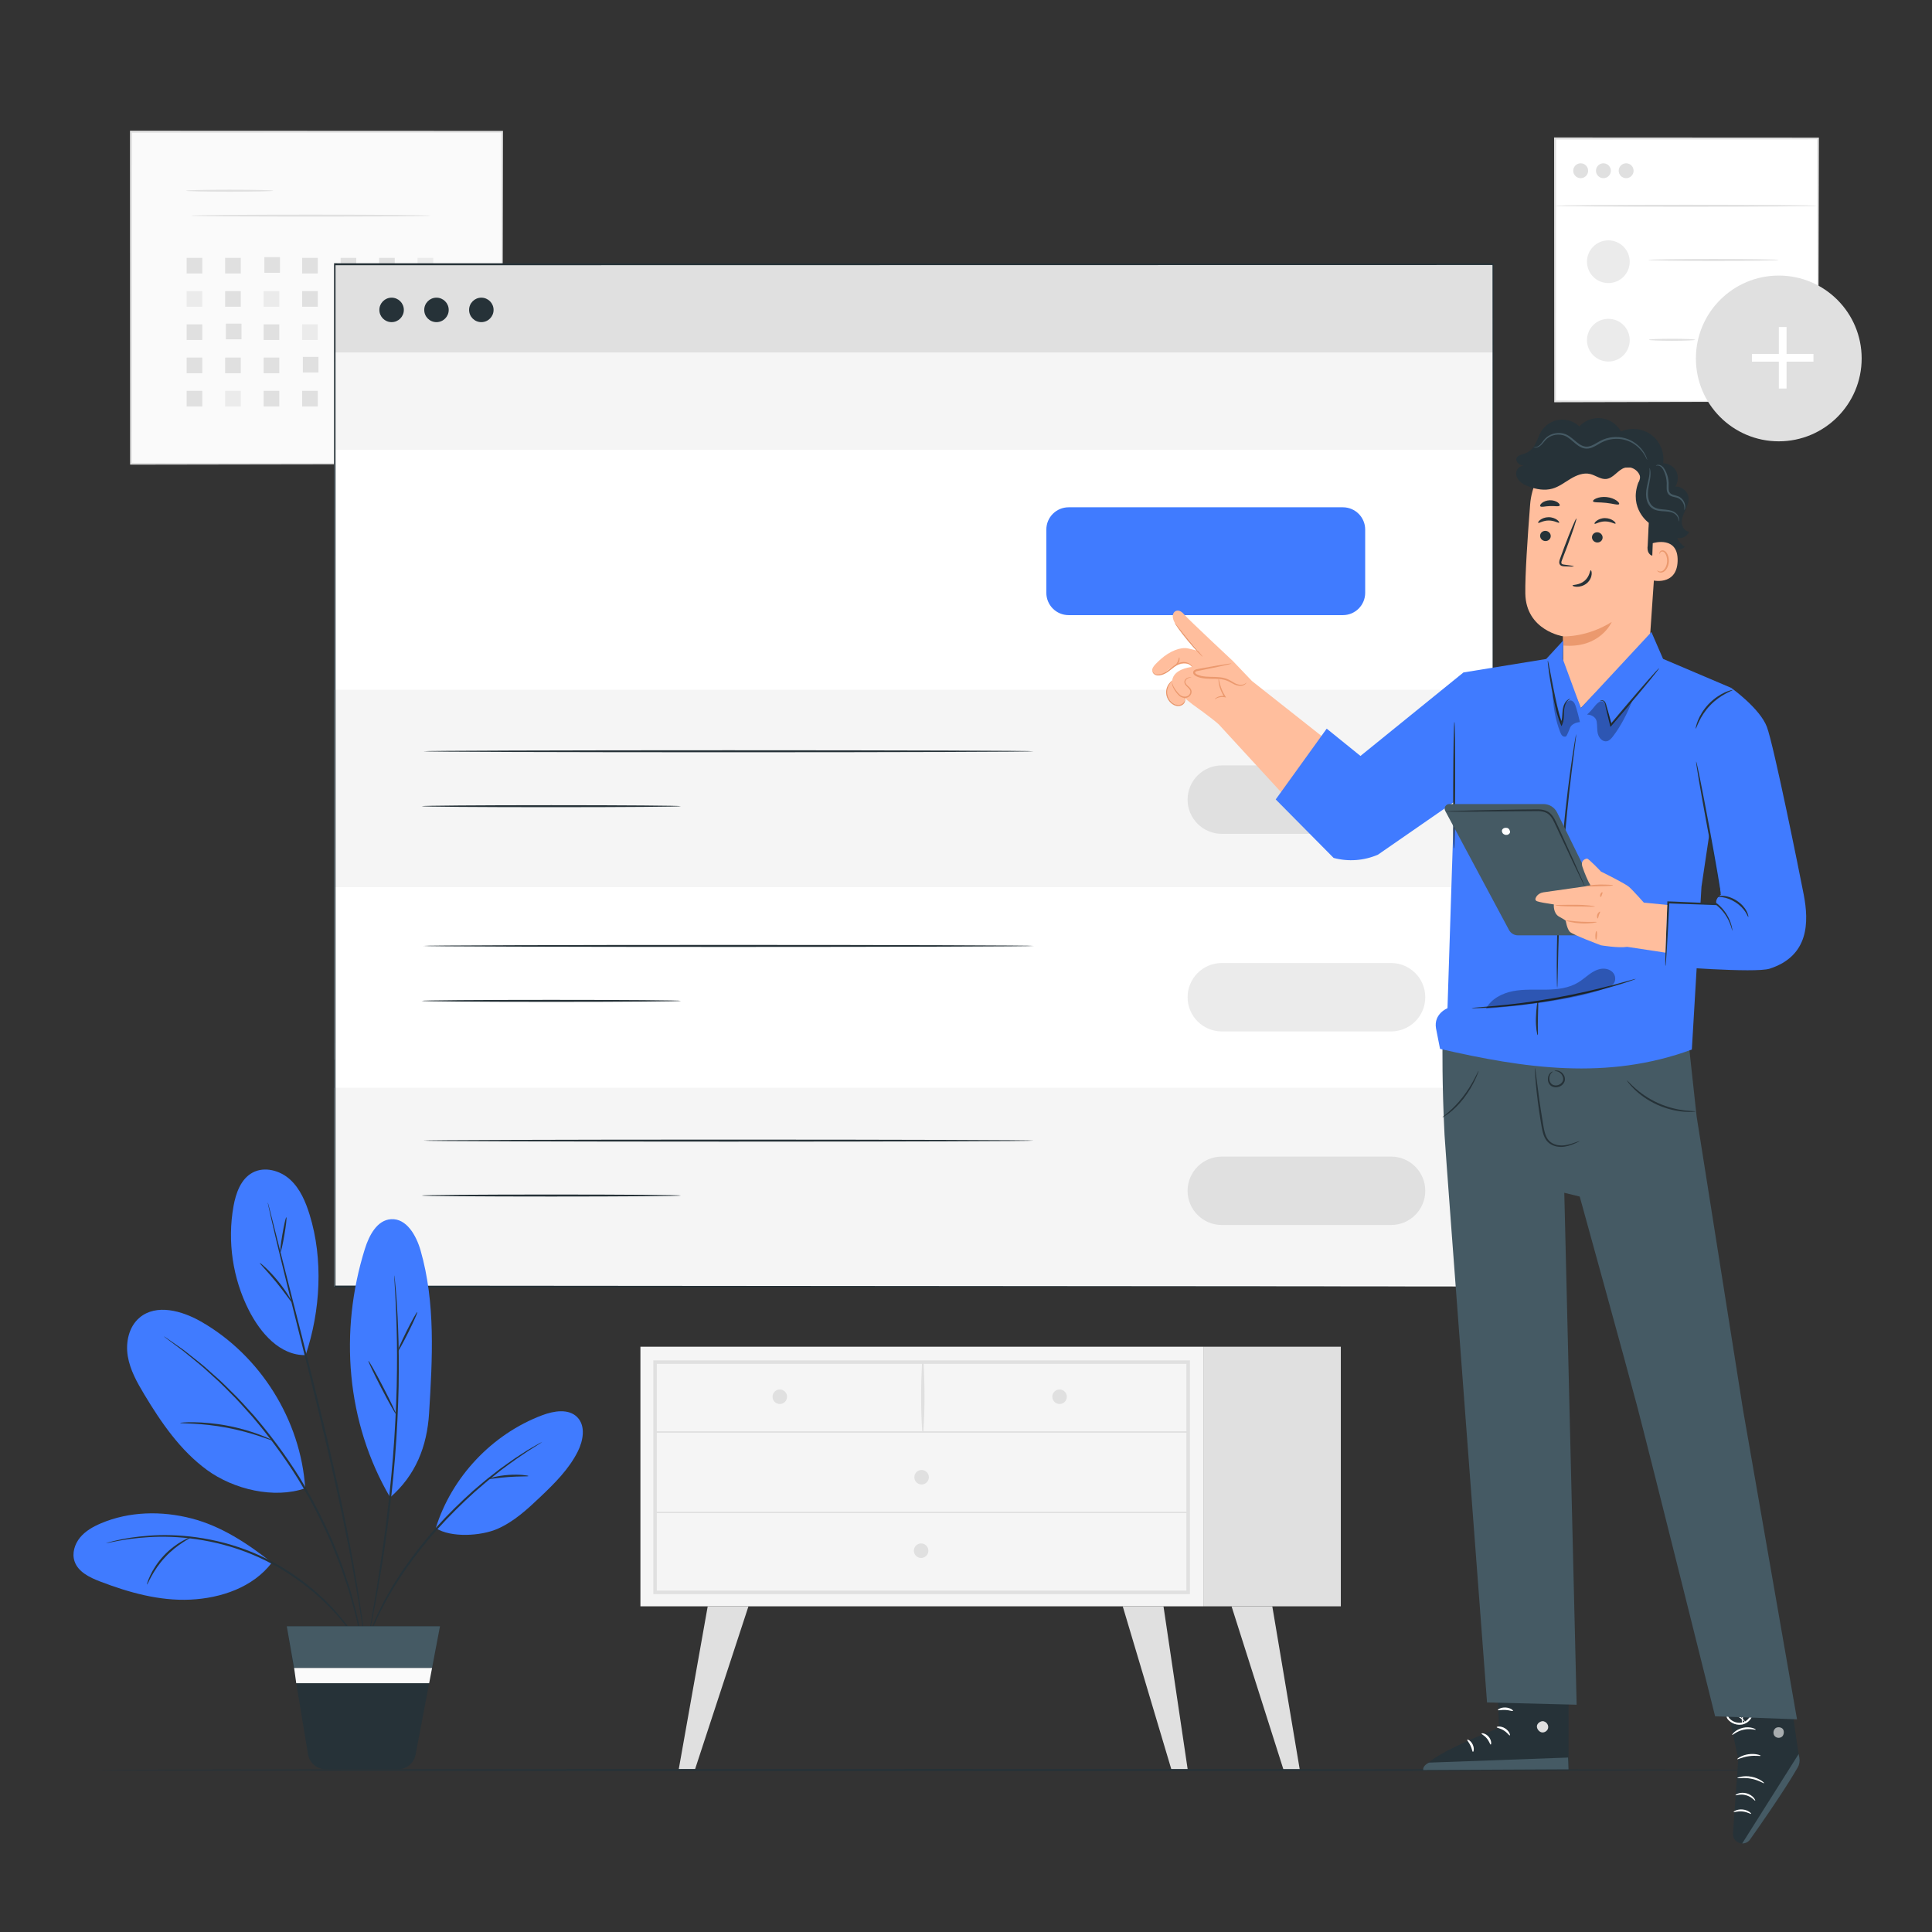 <svg width="154" height="154" viewBox="0 0 154 154" fill="none" xmlns="http://www.w3.org/2000/svg">
<rect x="0" y="0" width="154" height="154" fill="#333333" stroke="none"/>
<path d="M40.024 10.498H10.44V36.966H40.024V10.498Z" fill="#FAFAFA"/>
<path d="M40.025 36.965C40.025 36.965 40.02 36.796 40.017 36.474C40.015 36.15 40.013 35.675 40.009 35.056C40.005 33.813 40 31.997 39.992 29.683C39.984 25.059 39.972 18.451 39.958 10.498L40.025 10.565C31.505 10.569 21.337 10.573 10.444 10.577H10.441L10.52 10.498C10.517 20.128 10.513 29.189 10.51 36.965L10.441 36.896C19.266 36.91 26.653 36.923 31.838 36.931C34.432 36.939 36.475 36.945 37.873 36.949C38.57 36.953 39.105 36.956 39.471 36.958C39.65 36.959 39.786 36.961 39.883 36.962C39.975 36.963 40.025 36.965 40.025 36.965C40.025 36.965 39.98 36.968 39.89 36.969C39.796 36.97 39.662 36.972 39.486 36.974C39.123 36.975 38.592 36.978 37.902 36.982C36.507 36.986 34.47 36.992 31.883 37C26.687 37.009 19.284 37.021 10.441 37.035H10.371V36.966C10.368 29.189 10.365 20.128 10.361 10.498V10.419H10.441H10.443C21.337 10.424 31.505 10.428 40.025 10.431H40.092V10.498C40.078 18.469 40.066 25.092 40.057 29.726C40.05 32.033 40.044 33.845 40.04 35.084C40.036 35.697 40.034 36.167 40.032 36.489C40.029 36.806 40.025 36.965 40.025 36.965Z" fill="#E0E0E0"/>
<path d="M21.784 15.201C21.784 15.245 20.226 15.28 18.306 15.28C16.385 15.28 14.828 15.245 14.828 15.201C14.828 15.157 16.385 15.122 18.306 15.122C20.226 15.122 21.784 15.157 21.784 15.201Z" fill="#E0E0E0"/>
<path d="M34.32 17.188C34.32 17.232 30.042 17.267 24.766 17.267C19.488 17.267 15.211 17.232 15.211 17.188C15.211 17.145 19.488 17.109 24.766 17.109C30.042 17.109 34.32 17.145 34.32 17.188Z" fill="#E0E0E0"/>
<path d="M16.125 20.554H14.879V21.801H16.125V20.554Z" fill="#E0E0E0"/>
<path d="M19.194 20.554H17.947V21.801H19.194V20.554Z" fill="#E0E0E0"/>
<path d="M22.318 20.498H21.072V21.744H22.318V20.498Z" fill="#E0E0E0"/>
<path d="M25.329 20.554H24.083V21.801H25.329V20.554Z" fill="#E0E0E0"/>
<path d="M28.398 20.554H27.151V21.801H28.398V20.554Z" fill="#E0E0E0"/>
<path d="M31.466 20.554H30.22V21.801H31.466V20.554Z" fill="#E0E0E0"/>
<path d="M34.534 20.554H33.287V21.801H34.534V20.554Z" fill="#EBEBEB"/>
<path d="M16.125 23.204H14.879V24.451H16.125V23.204Z" fill="#EBEBEB"/>
<path d="M19.194 23.204H17.947V24.451H19.194V23.204Z" fill="#E0E0E0"/>
<path d="M22.262 23.204H21.016V24.451H22.262V23.204Z" fill="#EBEBEB"/>
<path d="M25.329 23.204H24.083V24.451H25.329V23.204Z" fill="#E0E0E0"/>
<path d="M28.398 23.204H27.151V24.451H28.398V23.204Z" fill="#E0E0E0"/>
<path d="M31.523 23.148H30.276V24.394H31.523V23.148Z" fill="#E0E0E0"/>
<path d="M34.534 23.204H33.287V24.451H34.534V23.204Z" fill="#E0E0E0"/>
<path d="M16.125 25.854H14.879V27.1H16.125V25.854Z" fill="#E0E0E0"/>
<path d="M19.251 25.797H18.004V27.044H19.251V25.797Z" fill="#E0E0E0"/>
<path d="M22.262 25.854H21.016V27.1H22.262V25.854Z" fill="#E0E0E0"/>
<path d="M25.329 25.854H24.083V27.1H25.329V25.854Z" fill="#EBEBEB"/>
<path d="M28.398 25.854H27.151V27.1H28.398V25.854Z" fill="#E0E0E0"/>
<path d="M31.466 25.854H30.22V27.1H31.466V25.854Z" fill="#E0E0E0"/>
<path d="M34.534 25.854H33.287V27.1H34.534V25.854Z" fill="#E0E0E0"/>
<path d="M16.125 28.503H14.879V29.75H16.125V28.503Z" fill="#E0E0E0"/>
<path d="M19.194 28.503H17.947V29.75H19.194V28.503Z" fill="#E0E0E0"/>
<path d="M22.262 28.503H21.016V29.75H22.262V28.503Z" fill="#E0E0E0"/>
<path d="M25.386 28.447H24.14V29.693H25.386V28.447Z" fill="#E0E0E0"/>
<path d="M28.398 28.503H27.151V29.75H28.398V28.503Z" fill="#E0E0E0"/>
<path d="M31.466 28.503H30.22V29.75H31.466V28.503Z" fill="#EBEBEB"/>
<path d="M34.534 28.503H33.287V29.75H34.534V28.503Z" fill="#E0E0E0"/>
<path d="M16.125 31.153H14.879V32.4H16.125V31.153Z" fill="#E0E0E0"/>
<path d="M19.194 31.153H17.947V32.4H19.194V31.153Z" fill="#EBEBEB"/>
<path d="M22.262 31.153H21.016V32.4H22.262V31.153Z" fill="#E0E0E0"/>
<path d="M25.329 31.153H24.083V32.4H25.329V31.153Z" fill="#E0E0E0"/>
<path d="M28.398 31.153H27.151V32.4H28.398V31.153Z" fill="#E0E0E0"/>
<path d="M31.523 31.097H30.276V32.343H31.523V31.097Z" fill="#E0E0E0"/>
<path d="M34.534 31.153H33.287V32.4H34.534V31.153Z" fill="#E0E0E0"/>
<path d="M144.914 11.037H123.957V31.994H144.914V11.037Z" fill="white"/>
<path d="M144.914 31.994C144.914 31.994 144.912 31.959 144.91 31.893C144.909 31.823 144.908 31.727 144.906 31.602C144.904 31.341 144.902 30.963 144.898 30.473C144.894 29.483 144.888 28.041 144.88 26.207C144.871 22.54 144.859 17.31 144.845 11.037L144.914 11.106C138.822 11.109 131.631 11.113 123.959 11.117H123.957L124.037 11.037C124.033 18.711 124.029 25.902 124.026 31.994L123.957 31.925C130.23 31.939 135.461 31.952 139.128 31.96C140.962 31.968 142.403 31.974 143.393 31.978C143.884 31.982 144.261 31.985 144.522 31.986C144.647 31.988 144.743 31.989 144.813 31.99C144.879 31.992 144.914 31.994 144.914 31.994C144.914 31.994 144.884 31.997 144.821 31.998C144.753 31.999 144.659 32 144.537 32.002C144.279 32.004 143.907 32.007 143.422 32.01C142.436 32.014 140.999 32.021 139.172 32.028C135.494 32.037 130.249 32.049 123.957 32.064H123.888V31.994C123.885 25.902 123.881 18.711 123.877 11.037V10.957H123.957H123.959C131.631 10.961 138.822 10.964 144.915 10.968H144.984V11.037C144.969 17.328 144.957 22.573 144.949 26.252C144.941 28.079 144.935 29.516 144.931 30.502C144.927 30.987 144.924 31.359 144.923 31.617C144.921 31.739 144.92 31.833 144.919 31.901C144.917 31.964 144.914 31.994 144.914 31.994Z" fill="#E0E0E0"/>
<path d="M144.824 16.401C144.824 16.445 140.152 16.481 134.391 16.481C128.628 16.481 123.957 16.445 123.957 16.401C123.957 16.357 128.628 16.321 134.391 16.321C140.152 16.321 144.824 16.357 144.824 16.401Z" fill="#E0E0E0"/>
<path d="M125.996 14.203C126.323 14.203 126.589 13.937 126.589 13.61C126.589 13.282 126.323 13.016 125.996 13.016C125.668 13.016 125.403 13.282 125.403 13.61C125.403 13.937 125.668 14.203 125.996 14.203Z" fill="#E0E0E0"/>
<path d="M127.808 14.203C128.136 14.203 128.401 13.937 128.401 13.61C128.401 13.282 128.136 13.016 127.808 13.016C127.48 13.016 127.215 13.282 127.215 13.61C127.215 13.937 127.48 14.203 127.808 14.203Z" fill="#E0E0E0"/>
<path d="M130.214 13.61C130.214 13.937 129.948 14.203 129.621 14.203C129.293 14.203 129.027 13.937 129.027 13.61C129.027 13.282 129.293 13.016 129.621 13.016C129.948 13.016 130.214 13.282 130.214 13.61Z" fill="#E0E0E0"/>
<path d="M128.202 22.564C129.143 22.564 129.906 21.802 129.906 20.861C129.906 19.921 129.143 19.158 128.202 19.158C127.262 19.158 126.499 19.921 126.499 20.861C126.499 21.802 127.262 22.564 128.202 22.564Z" fill="#EBEBEB"/>
<path d="M129.906 27.115C129.906 28.056 129.143 28.818 128.202 28.818C127.262 28.818 126.499 28.056 126.499 27.115C126.499 26.174 127.262 25.412 128.202 25.412C129.143 25.412 129.906 26.174 129.906 27.115Z" fill="#EBEBEB"/>
<path d="M141.787 20.721C141.787 20.766 139.457 20.801 136.584 20.801C133.709 20.801 131.38 20.765 131.38 20.721C131.38 20.677 133.709 20.641 136.584 20.641C139.457 20.641 141.787 20.677 141.787 20.721Z" fill="#E0E0E0"/>
<path d="M135.128 27.084C135.128 27.128 134.3 27.164 133.278 27.164C132.257 27.164 131.429 27.128 131.429 27.084C131.429 27.039 132.257 27.004 133.278 27.004C134.3 27.004 135.128 27.039 135.128 27.084Z" fill="#E0E0E0"/>
<path d="M141.786 35.178C145.435 35.178 148.393 32.22 148.393 28.572C148.393 24.923 145.435 21.965 141.786 21.965C138.138 21.965 135.18 24.923 135.18 28.572C135.18 32.22 138.138 35.178 141.786 35.178Z" fill="#E0E0E0"/>
<path d="M142.407 26.066H141.791V30.971H142.407V26.066Z" fill="white"/>
<path d="M144.551 28.211H139.646V28.827H144.551V28.211Z" fill="white"/>
<path d="M95.916 107.347H51.048V128.04H95.916V107.347Z" fill="#F5F5F5"/>
<path d="M94.848 127.064H52.075V108.436H94.848V127.064H94.848ZM52.354 126.785H94.569V108.715H52.354V126.785Z" fill="#E0E0E0"/>
<path d="M106.877 107.347H95.916V128.04H106.877V107.347Z" fill="#E0E0E0"/>
<path d="M52.215 114.201C57.021 114.201 61.828 114.201 66.635 114.201C74.229 114.201 81.823 114.201 89.418 114.201C91.181 114.201 92.945 114.201 94.708 114.201C94.781 114.201 94.781 114.088 94.708 114.088C89.902 114.088 85.095 114.088 80.288 114.088C72.694 114.088 65.1 114.088 57.505 114.088C55.742 114.088 53.978 114.088 52.215 114.088C52.142 114.088 52.142 114.201 52.215 114.201Z" fill="#E0E0E0"/>
<path d="M73.6 114.144C73.727 112.308 73.714 110.362 73.615 108.524C73.611 108.45 73.504 108.45 73.5 108.524C73.401 110.362 73.387 112.308 73.514 114.144C73.518 114.199 73.596 114.2 73.6 114.144Z" fill="#E0E0E0"/>
<path d="M85.038 111.334C85.038 111.654 84.778 111.913 84.459 111.913C84.139 111.913 83.88 111.654 83.88 111.334C83.88 111.014 84.139 110.755 84.459 110.755C84.779 110.755 85.038 111.014 85.038 111.334Z" fill="#E0E0E0"/>
<path d="M62.737 111.334C62.737 111.654 62.478 111.913 62.158 111.913C61.839 111.913 61.579 111.654 61.579 111.334C61.579 111.014 61.839 110.755 62.158 110.755C62.478 110.755 62.737 111.014 62.737 111.334Z" fill="#E0E0E0"/>
<path d="M74.04 117.75C74.04 118.07 73.781 118.329 73.461 118.329C73.141 118.329 72.882 118.07 72.882 117.75C72.882 117.43 73.141 117.171 73.461 117.171C73.781 117.171 74.04 117.43 74.04 117.75Z" fill="#E0E0E0"/>
<path d="M56.412 128.04L54.102 141.031H55.401L59.66 128.04H56.412Z" fill="#E0E0E0"/>
<path d="M92.742 128.04L94.673 141.053H93.374L89.493 128.04H92.742Z" fill="#E0E0E0"/>
<path d="M101.415 128.04L103.604 141.053H102.305L98.167 128.04H101.415Z" fill="#E0E0E0"/>
<path d="M74.001 123.606C74.001 123.926 73.743 124.185 73.423 124.185C73.103 124.185 72.844 123.926 72.844 123.606C72.844 123.287 73.103 123.027 73.423 123.027C73.743 123.028 74.001 123.287 74.001 123.606Z" fill="#E0E0E0"/>
<path d="M52.215 120.608C57.021 120.608 61.828 120.608 66.635 120.608C74.229 120.608 81.823 120.608 89.418 120.608C91.181 120.608 92.945 120.608 94.708 120.608C94.781 120.608 94.781 120.496 94.708 120.496C89.902 120.496 85.095 120.496 80.288 120.496C72.694 120.496 65.1 120.496 57.505 120.496C55.742 120.496 53.978 120.496 52.215 120.496C52.142 120.496 52.142 120.608 52.215 120.608Z" fill="#E0E0E0"/>
<path d="M142.12 141.088C142.12 141.133 111.997 141.168 74.847 141.168C37.684 141.168 7.568 141.132 7.568 141.088C7.568 141.044 37.685 141.008 74.847 141.008C111.997 141.008 142.12 141.044 142.12 141.088Z" fill="#263238"/>
<path d="M118.996 21.167H26.628V102.548H118.996V21.167Z" fill="white"/>
<path d="M118.996 70.715H26.628V84.465H118.996V70.715Z" fill="white"/>
<path d="M118.996 54.983H26.628V70.715H118.996V54.983Z" fill="#F5F5F5"/>
<path d="M118.996 86.711H26.628V102.443H118.996V86.711Z" fill="#F5F5F5"/>
<path d="M82.398 59.883C82.398 59.927 71.506 59.963 58.072 59.963C44.633 59.963 33.742 59.927 33.742 59.883C33.742 59.839 44.633 59.803 58.072 59.803C71.505 59.803 82.398 59.839 82.398 59.883Z" fill="#263238"/>
<path d="M54.28 64.261C54.28 64.306 49.651 64.341 43.942 64.341C38.231 64.341 33.603 64.305 33.603 64.261C33.603 64.217 38.231 64.181 43.942 64.181C49.651 64.181 54.28 64.217 54.28 64.261Z" fill="#263238"/>
<path d="M82.398 75.4C82.398 75.445 71.506 75.48 58.072 75.48C44.633 75.48 33.742 75.444 33.742 75.4C33.742 75.356 44.633 75.32 58.072 75.32C71.505 75.32 82.398 75.356 82.398 75.4Z" fill="#263238"/>
<path d="M54.28 79.779C54.28 79.823 49.651 79.859 43.942 79.859C38.231 79.859 33.603 79.823 33.603 79.779C33.603 79.735 38.231 79.699 43.942 79.699C49.651 79.699 54.28 79.735 54.28 79.779Z" fill="#263238"/>
<path d="M82.398 90.918C82.398 90.962 71.506 90.998 58.072 90.998C44.633 90.998 33.742 90.962 33.742 90.918C33.742 90.874 44.633 90.838 58.072 90.838C71.505 90.838 82.398 90.874 82.398 90.918Z" fill="#263238"/>
<path d="M54.28 95.296C54.28 95.341 49.651 95.376 43.942 95.376C38.231 95.376 33.603 95.34 33.603 95.296C33.603 95.252 38.231 95.216 43.942 95.216C49.651 95.216 54.28 95.252 54.28 95.296Z" fill="#263238"/>
<path d="M118.996 21.063H26.628V28.826H118.996V21.063Z" fill="#E0E0E0"/>
<path d="M118.996 28.092H26.628V35.856H118.996V28.092Z" fill="#F5F5F5"/>
<path d="M32.19 24.703C32.19 25.241 31.754 25.678 31.215 25.678C30.676 25.678 30.239 25.241 30.239 24.703C30.239 24.164 30.676 23.727 31.215 23.727C31.754 23.727 32.19 24.164 32.19 24.703Z" fill="#263238"/>
<path d="M35.767 24.703C35.767 25.241 35.33 25.678 34.791 25.678C34.252 25.678 33.816 25.241 33.816 24.703C33.816 24.164 34.252 23.727 34.791 23.727C35.33 23.727 35.767 24.164 35.767 24.703Z" fill="#263238"/>
<path d="M39.343 24.703C39.343 25.241 38.906 25.678 38.367 25.678C37.829 25.678 37.392 25.241 37.392 24.703C37.392 24.164 37.829 23.727 38.367 23.727C38.906 23.727 39.343 24.164 39.343 24.703Z" fill="#263238"/>
<path d="M119.013 102.548C119.013 102.032 118.995 70.833 118.967 21.063L119.013 21.126C93.777 21.131 61.613 21.137 26.694 21.143H26.687L26.745 21.063C26.743 49.989 26.742 77.537 26.74 102.548L26.687 102.474C80.963 102.518 118.53 102.548 119.013 102.548C118.53 102.549 80.963 102.579 26.687 102.622H26.633V102.548C26.631 77.537 26.63 49.99 26.628 21.063V20.983H26.687H26.694C61.613 20.989 93.777 20.995 119.013 20.999H119.059V21.063C119.031 70.833 119.013 102.032 119.013 102.548Z" fill="#263238"/>
<path d="M107.042 49.032H85.18C84.199 49.032 83.404 48.237 83.404 47.255V42.212C83.404 41.231 84.199 40.436 85.18 40.436H107.042C108.024 40.436 108.819 41.231 108.819 42.212V47.255C108.819 48.236 108.023 49.032 107.042 49.032Z" fill="#407BFF"/>
<path d="M110.882 66.465H97.39C95.884 66.465 94.663 65.244 94.663 63.738C94.663 62.232 95.884 61.012 97.39 61.012H110.882C112.388 61.012 113.609 62.233 113.609 63.738C113.609 65.244 112.388 66.465 110.882 66.465Z" fill="#E0E0E0"/>
<path d="M110.882 82.215H97.39C95.884 82.215 94.663 80.994 94.663 79.489C94.663 77.983 95.884 76.762 97.39 76.762H110.882C112.388 76.762 113.609 77.983 113.609 79.489C113.609 80.994 112.388 82.215 110.882 82.215Z" fill="#EBEBEB"/>
<path d="M110.882 97.645H97.39C95.884 97.645 94.663 96.424 94.663 94.918C94.663 93.412 95.884 92.192 97.39 92.192H110.882C112.388 92.192 113.609 93.413 113.609 94.918C113.609 96.425 112.388 97.645 110.882 97.645Z" fill="#E0E0E0"/>
<path d="M24.328 118.629C21.851 119.494 18.62 118.721 16.501 117.173C14.382 115.626 12.857 113.409 11.506 111.16C10.929 110.2 10.366 109.2 10.184 108.095C10.002 106.991 10.27 105.747 11.127 105.027C12.458 103.906 14.498 104.475 16.011 105.336C20.742 108.031 23.974 113.195 24.328 118.629Z" fill="#407BFF"/>
<path d="M21.669 124.557C20.181 126.52 17.625 127.394 15.165 127.507C12.705 127.621 10.275 126.941 7.975 126.059C7.141 125.739 6.228 125.3 5.942 124.454C5.726 123.813 5.948 123.083 6.378 122.56C6.807 122.037 7.416 121.693 8.038 121.428C10.301 120.464 12.894 120.419 15.275 121.037C17.657 121.654 19.736 123.035 21.669 124.557Z" fill="#407BFF"/>
<path d="M24.364 108.017C22.314 108.058 20.762 106.262 19.833 104.433C18.548 101.901 18.112 98.946 18.612 96.15C18.8 95.103 19.196 93.973 20.133 93.469C21.086 92.957 22.326 93.294 23.125 94.023C23.924 94.753 24.362 95.793 24.681 96.827C25.782 100.388 25.545 104.481 24.364 108.017Z" fill="#407BFF"/>
<path d="M31.1 119.359C27.604 113.409 27.021 106.129 29.086 99.543C29.421 98.475 30.053 97.253 31.17 97.182C32.408 97.103 33.183 98.483 33.525 99.675C34.723 103.856 34.468 108.298 34.203 112.64C34.04 115.314 33.121 117.6 31.1 119.359Z" fill="#407BFF"/>
<path d="M34.735 121.805C36.002 117.731 39.225 114.313 43.219 112.809C44.147 112.46 45.328 112.26 46.02 112.971C46.699 113.668 46.49 114.832 46.054 115.702C45.35 117.108 44.208 118.237 43.069 119.32C42.034 120.306 40.958 121.295 39.648 121.868C38.338 122.44 35.933 122.586 34.735 121.805Z" fill="#407BFF"/>
<path d="M13.061 106.519C13.059 106.522 13.08 106.54 13.122 106.574C13.172 106.613 13.234 106.661 13.31 106.72C13.488 106.853 13.733 107.036 14.043 107.268C14.203 107.386 14.381 107.518 14.574 107.66C14.765 107.808 14.965 107.979 15.184 108.156C15.616 108.518 16.128 108.907 16.643 109.397C16.905 109.635 17.18 109.885 17.467 110.146C17.752 110.408 18.026 110.703 18.323 110.996C18.925 111.575 19.508 112.25 20.134 112.948C21.348 114.377 22.593 116.026 23.74 117.862C24.87 119.71 25.788 121.561 26.524 123.285C26.868 124.158 27.211 124.981 27.46 125.778C27.59 126.175 27.732 126.553 27.838 126.925C27.943 127.297 28.044 127.655 28.14 127.997C28.348 128.676 28.467 129.308 28.597 129.856C28.658 130.132 28.721 130.386 28.768 130.623C28.81 130.86 28.848 131.077 28.882 131.274C28.95 131.655 29.005 131.956 29.044 132.174C29.063 132.269 29.078 132.346 29.09 132.408C29.102 132.46 29.109 132.487 29.112 132.487C29.114 132.486 29.113 132.459 29.107 132.405C29.099 132.343 29.089 132.265 29.077 132.169C29.045 131.949 29.001 131.646 28.945 131.263C28.915 131.065 28.882 130.846 28.845 130.608C28.803 130.37 28.744 130.113 28.687 129.836C28.565 129.285 28.453 128.649 28.252 127.966C28.159 127.622 28.062 127.262 27.96 126.887C27.856 126.513 27.717 126.133 27.59 125.734C27.346 124.932 27.006 124.104 26.665 123.226C25.933 121.492 25.015 119.63 23.88 117.775C22.728 115.931 21.474 114.278 20.25 112.847C19.617 112.15 19.028 111.476 18.42 110.899C18.121 110.607 17.843 110.313 17.554 110.052C17.265 109.794 16.986 109.546 16.72 109.309C16.199 108.823 15.681 108.439 15.242 108.084C15.019 107.909 14.816 107.741 14.622 107.597C14.425 107.458 14.245 107.331 14.081 107.215C13.763 106.994 13.512 106.819 13.329 106.692C13.249 106.638 13.184 106.595 13.132 106.559C13.086 106.531 13.062 106.517 13.061 106.519Z" fill="#263238"/>
<path d="M8.431 123.013C8.432 123.019 8.515 123.005 8.671 122.973C8.827 122.945 9.054 122.884 9.352 122.835C9.943 122.719 10.808 122.589 11.883 122.526C14.021 122.389 17.061 122.642 20.103 123.908C23.146 125.174 25.468 127.152 26.879 128.766C27.592 129.573 28.108 130.278 28.443 130.78C28.618 131.026 28.735 131.229 28.825 131.36C28.913 131.493 28.961 131.561 28.966 131.558C28.971 131.555 28.932 131.481 28.854 131.343C28.773 131.206 28.664 130.997 28.497 130.744C28.178 130.231 27.673 129.511 26.967 128.689C25.571 127.046 23.239 125.034 20.167 123.757C17.096 122.478 14.026 122.242 11.876 122.41C10.795 122.488 9.929 122.637 9.339 122.773C9.042 122.832 8.817 122.903 8.663 122.941C8.509 122.983 8.429 123.008 8.431 123.013Z" fill="#263238"/>
<path d="M21.342 95.844C21.339 95.845 21.343 95.876 21.355 95.936C21.37 96.006 21.388 96.094 21.411 96.204C21.466 96.45 21.543 96.792 21.641 97.228C21.842 98.117 22.149 99.4 22.535 100.984C23.305 104.151 24.425 108.512 25.591 113.346C26.17 115.764 26.695 118.074 27.146 120.18C27.59 122.288 27.968 124.191 28.25 125.795C28.401 126.596 28.514 127.324 28.622 127.962C28.732 128.6 28.817 129.151 28.882 129.601C28.951 130.043 29.005 130.39 29.044 130.638C29.063 130.749 29.078 130.837 29.09 130.907C29.101 130.968 29.108 130.999 29.111 130.998C29.114 130.998 29.112 130.966 29.106 130.905C29.099 130.835 29.089 130.745 29.076 130.634C29.045 130.384 29.001 130.035 28.946 129.592C28.89 129.14 28.814 128.587 28.713 127.948C28.614 127.307 28.509 126.578 28.365 125.775C28.098 124.167 27.731 122.26 27.296 120.149C26.851 118.039 26.331 115.727 25.751 113.307C24.584 108.472 23.447 104.115 22.648 100.955C22.252 99.384 21.929 98.109 21.703 97.213C21.593 96.78 21.506 96.44 21.443 96.196C21.414 96.088 21.39 96.001 21.372 95.933C21.355 95.874 21.344 95.843 21.342 95.844Z" fill="#263238"/>
<path d="M29.37 130.519C29.373 130.52 29.381 130.496 29.393 130.447C29.406 130.389 29.422 130.319 29.441 130.233C29.483 130.03 29.541 129.753 29.613 129.404C29.762 128.685 29.958 127.64 30.182 126.345C30.63 123.757 31.161 120.161 31.488 116.163C31.647 114.163 31.735 112.254 31.774 110.516C31.803 108.778 31.787 107.213 31.733 105.899C31.717 105.242 31.674 104.649 31.645 104.128C31.618 103.607 31.581 103.159 31.548 102.793C31.515 102.438 31.489 102.157 31.47 101.95C31.46 101.863 31.452 101.791 31.446 101.732C31.439 101.682 31.435 101.658 31.432 101.658C31.429 101.658 31.428 101.684 31.429 101.733C31.431 101.793 31.434 101.865 31.437 101.953C31.448 102.16 31.464 102.442 31.484 102.797C31.508 103.164 31.535 103.612 31.553 104.133C31.573 104.654 31.608 105.247 31.617 105.903C31.656 107.215 31.659 108.778 31.622 110.513C31.575 112.247 31.482 114.153 31.324 116.15C30.998 120.142 30.485 123.734 30.067 126.326C29.858 127.622 29.679 128.669 29.55 129.392C29.491 129.744 29.443 130.022 29.409 130.226C29.395 130.314 29.385 130.385 29.376 130.444C29.369 130.493 29.368 130.519 29.37 130.519Z" fill="#263238"/>
<path d="M29.111 131.275C29.117 131.277 29.148 131.206 29.203 131.07C29.261 130.918 29.337 130.719 29.433 130.471C29.483 130.339 29.538 130.195 29.597 130.039C29.667 129.883 29.742 129.715 29.822 129.536C29.902 129.354 29.988 129.161 30.078 128.957C30.168 128.753 30.286 128.546 30.396 128.324C30.51 128.102 30.63 127.871 30.753 127.63C30.89 127.396 31.032 127.152 31.178 126.899C31.459 126.386 31.822 125.876 32.173 125.321C32.922 124.241 33.803 123.094 34.806 121.956C35.819 120.826 36.853 119.814 37.828 118.931C38.33 118.507 38.79 118.083 39.255 117.728C39.484 117.546 39.704 117.37 39.917 117.2C40.135 117.04 40.345 116.885 40.545 116.737C40.942 116.436 41.315 116.185 41.643 115.965C41.968 115.74 42.252 115.552 42.491 115.409C42.715 115.267 42.895 115.153 43.033 115.065C43.156 114.985 43.219 114.941 43.216 114.936C43.214 114.931 43.145 114.966 43.016 115.036C42.874 115.117 42.689 115.223 42.458 115.354C42.213 115.489 41.923 115.669 41.593 115.887C41.258 116.101 40.879 116.346 40.477 116.642C40.274 116.788 40.061 116.94 39.84 117.099C39.625 117.266 39.401 117.441 39.17 117.621C38.7 117.973 38.234 118.395 37.727 118.817C36.743 119.697 35.701 120.71 34.683 121.846C33.675 122.99 32.794 124.146 32.047 125.235C31.698 125.796 31.338 126.311 31.06 126.83C30.916 127.085 30.776 127.332 30.642 127.569C30.52 127.813 30.404 128.047 30.292 128.271C30.184 128.496 30.07 128.706 29.983 128.913C29.896 129.119 29.814 129.315 29.737 129.499C29.661 129.681 29.59 129.851 29.524 130.009C29.469 130.168 29.419 130.314 29.373 130.448C29.289 130.7 29.223 130.903 29.171 131.058C29.127 131.199 29.106 131.273 29.111 131.275Z" fill="#263238"/>
<path d="M14.356 113.421C14.357 113.447 14.78 113.447 15.461 113.485C16.141 113.522 17.079 113.611 18.1 113.804C19.12 113.999 20.026 114.26 20.672 114.475C21.319 114.689 21.713 114.844 21.723 114.82C21.727 114.809 21.634 114.759 21.461 114.677C21.288 114.594 21.032 114.486 20.711 114.365C20.07 114.12 19.161 113.839 18.13 113.642C17.1 113.447 16.151 113.376 15.465 113.368C15.122 113.364 14.844 113.37 14.653 113.384C14.461 113.397 14.356 113.409 14.356 113.421Z" fill="#263238"/>
<path d="M11.719 126.302C11.769 126.328 12.164 125.188 13.158 124.131C14.139 123.062 15.246 122.583 15.217 122.536C15.21 122.519 14.926 122.613 14.506 122.85C14.087 123.085 13.54 123.479 13.037 124.019C12.536 124.56 12.184 125.134 11.98 125.57C11.775 126.006 11.702 126.296 11.719 126.302Z" fill="#263238"/>
<path d="M20.713 100.675C20.68 100.71 21.324 101.348 22.026 102.213C22.732 103.075 23.228 103.834 23.269 103.808C23.306 103.788 22.869 102.981 22.154 102.109C21.443 101.234 20.741 100.643 20.713 100.675Z" fill="#263238"/>
<path d="M22.825 97.027C22.78 97.019 22.637 97.637 22.507 98.407C22.375 99.177 22.306 99.806 22.35 99.814C22.395 99.822 22.538 99.204 22.669 98.434C22.8 97.665 22.87 97.034 22.825 97.027Z" fill="#263238"/>
<path d="M29.366 108.474C29.325 108.495 29.784 109.459 30.389 110.627C30.995 111.796 31.519 112.726 31.559 112.705C31.599 112.684 31.141 111.72 30.535 110.551C29.93 109.383 29.406 108.453 29.366 108.474Z" fill="#263238"/>
<path d="M33.259 104.588C33.218 104.567 32.83 105.265 32.391 106.145C31.953 107.026 31.631 107.757 31.672 107.777C31.712 107.797 32.1 107.1 32.539 106.219C32.977 105.338 33.3 104.608 33.259 104.588Z" fill="#263238"/>
<path d="M38.98 117.878C38.99 117.925 39.685 117.79 40.55 117.731C41.415 117.667 42.121 117.703 42.125 117.655C42.131 117.613 41.419 117.502 40.538 117.566C39.657 117.627 38.968 117.837 38.98 117.878Z" fill="#263238"/>
<path d="M35.072 129.629L33.126 139.864C32.997 140.541 32.406 141.031 31.717 141.031H25.966C25.265 141.031 24.666 140.523 24.551 139.831L22.859 129.629H35.072Z" fill="#263238"/>
<path d="M34.439 132.955H23.443L22.859 129.629H35.072L34.439 132.955Z" fill="#455A64"/>
<path d="M34.44 132.955L34.209 134.168H23.613L23.444 132.955H34.44Z" fill="#FAFAFA"/>
<path d="M119.249 131.769L119.492 137.733C119.492 137.733 113.511 139.982 113.449 141.088L125.029 141.033L125.032 131.726L119.249 131.769Z" fill="#263238"/>
<path d="M123.069 137.214C123.294 137.274 123.45 137.525 123.399 137.752C123.348 137.978 123.094 138.139 122.868 138.083C122.643 138.027 122.446 137.731 122.523 137.512C122.598 137.292 122.907 137.119 123.113 137.228" fill="#E0E0E0"/>
<path d="M125.028 141.033L124.992 140.095L113.904 140.499C113.904 140.499 113.389 140.725 113.449 141.088L125.028 141.033Z" fill="#455A64"/>
<path d="M119.303 137.674C119.305 137.731 119.588 137.755 119.867 137.936C120.151 138.109 120.296 138.353 120.347 138.33C120.4 138.319 120.314 137.982 119.972 137.769C119.632 137.554 119.291 137.623 119.303 137.674Z" fill="white"/>
<path d="M118.091 138.183C118.079 138.237 118.324 138.332 118.517 138.571C118.717 138.803 118.767 139.062 118.823 139.059C118.877 139.068 118.914 138.736 118.668 138.444C118.425 138.151 118.092 138.129 118.091 138.183Z" fill="white"/>
<path d="M117.409 139.639C117.46 139.651 117.537 139.368 117.391 139.06C117.246 138.749 116.979 138.629 116.955 138.676C116.924 138.723 117.096 138.888 117.212 139.143C117.335 139.396 117.352 139.634 117.409 139.639Z" fill="white"/>
<path d="M119.399 136.309C119.423 136.361 119.682 136.282 120.001 136.302C120.321 136.315 120.571 136.422 120.6 136.373C120.632 136.332 120.388 136.124 120.011 136.105C119.635 136.084 119.37 136.265 119.399 136.309Z" fill="white"/>
<path d="M137.057 133.157L138.559 140.22L138.136 146.148C138.106 146.575 138.444 146.939 138.872 146.941C139.112 146.941 139.336 146.828 139.475 146.632C140.362 145.39 143.601 140.801 143.462 140.29C143.301 139.699 142.372 132.735 142.372 132.735L137.057 133.157Z" fill="#263238"/>
<path d="M138.872 146.941L143.371 139.811L143.428 140.112C143.477 140.372 143.434 140.641 143.303 140.871C142.952 141.485 141.947 143.161 139.497 146.629C139.354 146.83 139.119 146.948 138.872 146.941Z" fill="#455A64"/>
<g opacity="0.6">
<path d="M141.483 137.798C141.328 137.954 141.321 138.234 141.471 138.395C141.621 138.556 141.905 138.566 142.062 138.412C142.22 138.258 142.239 137.922 142.072 137.78C141.904 137.637 141.57 137.643 141.454 137.83" fill="white"/>
</g>
<path d="M139.908 143.534C139.871 143.561 139.641 143.22 139.181 143.1C138.725 142.966 138.352 143.14 138.335 143.098C138.325 143.082 138.405 143.01 138.566 142.955C138.726 142.899 138.971 142.877 139.224 142.947C139.476 143.018 139.674 143.162 139.783 143.292C139.893 143.422 139.924 143.525 139.908 143.534Z" fill="white"/>
<path d="M139.582 144.58C139.554 144.617 139.283 144.429 138.896 144.394C138.51 144.349 138.206 144.477 138.186 144.435C138.159 144.403 138.472 144.188 138.912 144.236C139.353 144.279 139.615 144.554 139.582 144.58Z" fill="white"/>
<path d="M140.619 142.139C140.592 142.179 140.176 141.888 139.579 141.78C138.984 141.662 138.491 141.78 138.48 141.733C138.461 141.697 138.97 141.499 139.608 141.624C140.248 141.742 140.649 142.112 140.619 142.139Z" fill="white"/>
<path d="M140.341 139.954C140.331 140 139.908 139.91 139.394 139.988C138.879 140.059 138.499 140.265 138.476 140.224C138.45 140.192 138.818 139.908 139.372 139.831C139.924 139.749 140.358 139.916 140.341 139.954Z" fill="white"/>
<path d="M139.954 137.869C139.939 137.914 139.5 137.752 138.966 137.879C138.43 137.993 138.102 138.327 138.07 138.293C138.056 138.28 138.117 138.176 138.262 138.051C138.407 137.926 138.644 137.789 138.932 137.724C139.22 137.659 139.492 137.681 139.677 137.733C139.862 137.784 139.961 137.852 139.954 137.869Z" fill="white"/>
<path d="M138.904 137.48C138.895 137.482 138.861 137.389 138.844 137.213C138.827 137.038 138.829 136.776 138.924 136.47C138.976 136.324 139.023 136.139 139.204 136.009C139.294 135.943 139.444 135.933 139.546 136.011C139.646 136.087 139.695 136.199 139.718 136.31C139.796 136.762 139.492 137.271 138.997 137.431C138.499 137.583 137.984 137.38 137.709 137.029C137.645 136.937 137.592 136.819 137.624 136.689C137.655 136.557 137.79 136.482 137.895 136.48C138.112 136.472 138.268 136.568 138.409 136.635C138.69 136.785 138.881 136.964 138.997 137.095C139.114 137.227 139.16 137.314 139.152 137.319C139.131 137.343 138.907 137.005 138.358 136.735C138.221 136.675 138.062 136.597 137.907 136.611C137.832 136.618 137.774 136.659 137.759 136.724C137.743 136.787 137.774 136.873 137.828 136.945C138.058 137.231 138.53 137.415 138.949 137.281C139.367 137.15 139.633 136.702 139.574 136.338C139.559 136.25 139.519 136.167 139.462 136.124C139.407 136.082 139.334 136.081 139.274 136.119C139.146 136.201 139.082 136.368 139.03 136.506C138.83 137.083 138.937 137.481 138.904 137.48Z" fill="white"/>
<path d="M114.983 83.275C114.983 83.275 114.935 86.414 115.145 90.473C115.226 92.043 118.532 135.703 118.532 135.703L125.674 135.883L124.69 95.077L125.92 95.377C125.92 95.377 129.683 108.986 130.501 112.099C131.476 115.806 136.713 136.807 136.713 136.807L143.24 137.047L138.947 112.436L135.241 89.011L134.499 82.199L114.983 83.275Z" fill="#455A64"/>
<path d="M125.92 90.948C125.924 90.957 125.818 91.016 125.618 91.109C125.418 91.197 125.123 91.332 124.726 91.396C124.528 91.427 124.303 91.432 124.068 91.384C123.834 91.337 123.586 91.231 123.388 91.037C123.189 90.842 123.065 90.574 122.989 90.297C122.912 90.017 122.871 89.727 122.819 89.433C122.621 88.251 122.494 87.173 122.423 86.391C122.388 86 122.366 85.683 122.355 85.464C122.345 85.245 122.345 85.123 122.355 85.122C122.366 85.121 122.386 85.242 122.414 85.459C122.445 85.708 122.484 86.016 122.53 86.38C122.627 87.157 122.771 88.229 122.968 89.408C123.069 89.991 123.133 90.583 123.486 90.938C123.84 91.287 124.342 91.335 124.711 91.29C125.093 91.243 125.39 91.126 125.596 91.054C125.801 90.979 125.916 90.938 125.92 90.948Z" fill="#263238"/>
<path d="M123.91 85.367C123.908 85.36 123.957 85.331 124.058 85.327C124.157 85.322 124.308 85.356 124.454 85.465C124.594 85.574 124.741 85.767 124.741 86.024C124.746 86.286 124.536 86.537 124.268 86.626C124.003 86.722 123.682 86.655 123.524 86.446C123.364 86.244 123.361 86.001 123.403 85.829C123.451 85.653 123.548 85.533 123.629 85.475C123.71 85.415 123.767 85.408 123.77 85.415C123.789 85.435 123.566 85.529 123.508 85.852C123.482 86.004 123.502 86.207 123.631 86.356C123.754 86.51 123.998 86.56 124.218 86.483C124.439 86.407 124.599 86.217 124.602 86.02C124.61 85.823 124.5 85.651 124.386 85.547C124.141 85.331 123.907 85.394 123.91 85.367Z" fill="#263238"/>
<path d="M135.153 88.591C135.153 88.601 135.066 88.612 134.908 88.623C134.751 88.636 134.521 88.634 134.238 88.614C133.674 88.574 132.894 88.417 132.101 88.061C131.308 87.702 130.675 87.221 130.271 86.824C130.069 86.626 129.916 86.455 129.821 86.328C129.725 86.202 129.675 86.13 129.683 86.124C129.704 86.106 129.927 86.375 130.344 86.745C130.76 87.117 131.388 87.572 132.163 87.924C132.939 88.272 133.696 88.441 134.249 88.507C134.803 88.574 135.152 88.564 135.153 88.591Z" fill="#263238"/>
<path d="M117.863 85.346C117.874 85.354 117.781 85.639 117.581 86.062C117.383 86.485 117.069 87.039 116.661 87.565C116.252 88.09 115.831 88.482 115.513 88.723C115.195 88.966 114.984 89.073 114.979 89.058C114.972 89.036 115.171 88.895 115.475 88.632C115.78 88.37 116.187 87.972 116.589 87.455C116.99 86.938 117.307 86.405 117.519 86.002C117.732 85.6 117.848 85.334 117.863 85.346Z" fill="#263238"/>
<path d="M121.966 40.221C122.19 37.34 124.589 35.116 127.478 35.108L127.765 35.107C130.861 35.279 132.443 38.005 132.186 41.094L131.526 50.704L126.009 56.438L124.597 53.01L124.605 50.727C124.605 50.727 121.628 50.273 121.583 47.298C121.561 45.861 121.758 42.899 121.966 40.221Z" fill="#FFBE9D"/>
<path d="M124.579 50.723C124.579 50.723 126.479 50.832 128.474 49.572C128.474 49.572 127.564 51.715 124.594 51.455L124.579 50.723Z" fill="#EB996E"/>
<path d="M122.762 42.7C122.755 42.924 122.939 43.115 123.173 43.127C123.407 43.139 123.603 42.967 123.61 42.743C123.617 42.518 123.433 42.327 123.2 42.315C122.965 42.303 122.769 42.475 122.762 42.7Z" fill="#263238"/>
<path d="M122.609 41.674C122.662 41.729 122.983 41.49 123.441 41.49C123.897 41.484 124.233 41.718 124.283 41.662C124.307 41.637 124.253 41.537 124.107 41.431C123.963 41.326 123.717 41.223 123.432 41.226C123.148 41.228 122.908 41.333 122.771 41.441C122.631 41.549 122.583 41.649 122.609 41.674Z" fill="#263238"/>
<path d="M126.897 42.815C126.89 43.039 127.074 43.23 127.308 43.242C127.542 43.254 127.738 43.082 127.745 42.858C127.752 42.633 127.568 42.442 127.334 42.43C127.1 42.418 126.904 42.59 126.897 42.815Z" fill="#263238"/>
<path d="M127.103 41.747C127.156 41.802 127.477 41.563 127.934 41.563C128.39 41.557 128.727 41.791 128.776 41.735C128.8 41.71 128.747 41.61 128.6 41.504C128.456 41.398 128.21 41.296 127.926 41.298C127.641 41.3 127.402 41.406 127.264 41.514C127.125 41.622 127.077 41.722 127.103 41.747Z" fill="#263238"/>
<path d="M125.453 45.142C125.455 45.116 125.171 45.068 124.71 45.01C124.594 44.998 124.483 44.975 124.463 44.896C124.435 44.812 124.484 44.686 124.54 44.55C124.649 44.267 124.763 43.97 124.883 43.66C125.359 42.393 125.703 41.351 125.652 41.332C125.6 41.314 125.173 42.325 124.697 43.593C124.583 43.905 124.473 44.203 124.369 44.488C124.325 44.62 124.25 44.771 124.31 44.946C124.341 45.033 124.427 45.096 124.502 45.116C124.577 45.139 124.643 45.14 124.7 45.143C125.164 45.167 125.451 45.168 125.453 45.142Z" fill="#263238"/>
<path d="M126.8 45.455C126.725 45.451 126.726 45.947 126.302 46.3C125.879 46.655 125.35 46.6 125.346 46.67C125.339 46.701 125.464 46.766 125.688 46.771C125.907 46.779 126.226 46.707 126.486 46.491C126.744 46.274 126.855 45.986 126.871 45.782C126.889 45.575 126.834 45.452 126.8 45.455Z" fill="#263238"/>
<path d="M126.98 39.956C127.025 40.08 127.482 40.02 128.018 40.083C128.556 40.136 128.989 40.291 129.06 40.18C129.092 40.126 129.016 40.01 128.841 39.89C128.667 39.77 128.39 39.657 128.068 39.622C127.746 39.588 127.451 39.639 127.256 39.719C127.06 39.799 126.961 39.897 126.98 39.956Z" fill="#263238"/>
<path d="M122.773 40.351C122.854 40.455 123.169 40.346 123.547 40.34C123.926 40.32 124.247 40.407 124.321 40.299C124.353 40.246 124.302 40.142 124.162 40.044C124.023 39.946 123.792 39.867 123.532 39.876C123.272 39.885 123.046 39.979 122.915 40.086C122.782 40.193 122.738 40.3 122.773 40.351Z" fill="#263238"/>
<path d="M120.864 37.618C120.913 37.347 121.173 37.111 121.447 37.144C121.3 37.096 121.149 37.046 121.031 36.947C120.913 36.847 120.834 36.684 120.878 36.536C120.948 36.304 121.241 36.248 121.472 36.175C121.774 36.08 122.044 35.889 122.233 35.635C122.506 35.27 122.601 34.803 122.834 34.412C123.136 33.905 123.675 33.547 124.26 33.466C124.844 33.385 125.461 33.582 125.889 33.987C126.33 33.507 127.009 33.258 127.655 33.338C128.302 33.417 128.899 33.824 129.21 34.397C129.99 34.046 130.957 34.154 131.639 34.668C132.322 35.183 132.693 36.082 132.57 36.928L130.751 38.116C130.705 37.545 130.053 37.108 129.507 37.283C128.953 37.461 128.614 38.118 128.035 38.178C127.584 38.226 127.19 37.886 126.749 37.782C126.214 37.655 125.659 37.883 125.188 38.167C124.717 38.45 124.271 38.798 123.742 38.949C123.122 39.124 122.452 39.005 121.849 38.778C121.591 38.68 121.334 38.56 121.139 38.365C120.942 38.171 120.815 37.89 120.864 37.618Z" fill="#263238"/>
<path d="M130.404 37.253L121.923 37.446C122.186 36.861 122.657 36.392 123.168 36.003C124.27 35.167 125.624 34.644 127.007 34.619C128.391 34.593 131.208 36.276 132.21 37.23C133.013 37.992 133.008 38.653 133.008 38.653C133.136 39.752 132.522 41.003 132.278 42.083C132.152 42.64 131.909 44.324 131.909 44.324H131.909C131.442 44.323 131.268 43.951 131.338 43.489L131.425 41.676C131.425 41.676 129.834 40.548 130.586 38.48C130.707 38.316 130.964 37.56 130.404 37.253Z" fill="#263238"/>
<path d="M131.553 41.552C131.942 40.038 132.293 38.418 131.791 36.937C131.875 36.931 131.959 36.925 132.043 36.92L132.15 36.993C132.62 36.82 133.193 36.985 133.499 37.381C133.806 37.777 133.821 38.373 133.535 38.784C134.037 38.746 134.531 39.152 134.591 39.652C134.632 39.996 134.492 40.334 134.346 40.65C134.201 40.965 134.045 41.292 134.052 41.639C134.06 41.986 134.293 42.357 134.639 42.388C134.494 42.748 134.069 42.97 133.691 42.882C133.819 43.172 134.031 43.425 134.295 43.6C133.753 43.993 132.991 43.885 132.382 43.61C132.021 43.447 131.664 43.209 131.508 42.845C131.334 42.441 131.444 41.978 131.553 41.552Z" fill="#263238"/>
<path d="M131.741 43.298C131.792 43.276 133.784 42.688 133.724 44.722C133.665 46.756 131.635 46.277 131.633 46.218C131.632 46.16 131.741 43.298 131.741 43.298Z" fill="#FFBE9D"/>
<path d="M132.099 45.466C132.108 45.46 132.134 45.492 132.193 45.521C132.25 45.549 132.35 45.571 132.457 45.534C132.675 45.462 132.866 45.126 132.886 44.759C132.897 44.574 132.863 44.397 132.802 44.249C132.744 44.099 132.651 43.992 132.543 43.969C132.437 43.941 132.358 44.004 132.331 44.061C132.303 44.117 132.314 44.158 132.303 44.161C132.298 44.166 132.261 44.125 132.28 44.042C132.289 44.002 132.315 43.954 132.364 43.917C132.413 43.879 132.486 43.861 132.561 43.871C132.717 43.886 132.854 44.035 132.922 44.197C132.998 44.36 133.04 44.56 133.028 44.768C133.003 45.177 132.782 45.554 132.485 45.631C132.341 45.664 132.223 45.617 132.163 45.568C132.101 45.515 132.092 45.469 132.099 45.466Z" fill="#EB996E"/>
<path d="M133.802 41.554C133.808 41.557 133.857 41.476 133.833 41.317C133.809 41.162 133.69 40.94 133.438 40.798C133.188 40.655 132.847 40.629 132.501 40.6C132.159 40.572 131.766 40.486 131.561 40.155C131.356 39.833 131.339 39.431 131.371 39.094C131.41 38.752 131.491 38.439 131.528 38.171C131.621 37.631 131.508 37.291 131.49 37.3C131.466 37.305 131.536 37.632 131.418 38.152C131.368 38.413 131.276 38.717 131.226 39.078C131.186 39.433 131.191 39.863 131.428 40.242C131.546 40.428 131.731 40.567 131.924 40.638C132.117 40.71 132.31 40.731 132.488 40.745C132.844 40.766 133.157 40.782 133.386 40.897C133.612 41.008 133.734 41.196 133.772 41.33C133.812 41.468 133.788 41.551 133.802 41.554Z" fill="#455A64"/>
<path d="M134.267 40.654C134.275 40.657 134.31 40.595 134.325 40.469C134.338 40.345 134.323 40.151 134.209 39.949C134.152 39.849 134.07 39.749 133.959 39.666C133.85 39.58 133.703 39.529 133.564 39.495C133.425 39.459 133.28 39.427 133.174 39.348C133.068 39.269 133.018 39.136 133.011 38.98C133 38.826 133.019 38.662 133.011 38.499C133.004 38.338 132.98 38.183 132.946 38.04C132.874 37.751 132.762 37.509 132.634 37.322C132.505 37.129 132.307 37.038 132.176 37.049C132.041 37.054 131.987 37.116 131.993 37.121C131.999 37.134 132.06 37.096 132.173 37.111C132.286 37.122 132.435 37.205 132.541 37.385C132.646 37.562 132.744 37.801 132.803 38.072C132.832 38.208 132.851 38.354 132.856 38.505C132.862 38.654 132.841 38.814 132.853 38.991C132.858 39.163 132.927 39.364 133.081 39.472C133.231 39.578 133.393 39.603 133.529 39.637C133.809 39.683 134 39.833 134.113 40.007C134.339 40.365 134.237 40.656 134.267 40.654Z" fill="#455A64"/>
<path d="M122.232 35.638C122.219 35.641 122.388 35.744 122.651 35.611C122.779 35.55 122.904 35.424 123.025 35.274C123.145 35.122 123.282 34.96 123.484 34.842C123.874 34.605 124.515 34.528 125.019 34.9C125.275 35.075 125.505 35.323 125.803 35.527C125.952 35.628 126.124 35.716 126.318 35.748C126.511 35.78 126.715 35.748 126.894 35.677C127.257 35.535 127.539 35.302 127.852 35.179C128.163 35.048 128.489 34.984 128.8 34.98C129.427 34.963 129.975 35.184 130.354 35.465C130.738 35.745 130.967 36.067 131.104 36.295C131.237 36.528 131.287 36.67 131.3 36.665C131.305 36.663 131.297 36.627 131.276 36.557C131.255 36.489 131.217 36.39 131.158 36.266C131.035 36.024 130.813 35.68 130.42 35.376C130.035 35.071 129.459 34.825 128.798 34.834C128.47 34.835 128.124 34.898 127.792 35.035C127.455 35.169 127.166 35.403 126.838 35.529C126.674 35.593 126.505 35.619 126.342 35.593C126.179 35.566 126.028 35.491 125.889 35.399C125.61 35.212 125.375 34.964 125.101 34.78C124.829 34.587 124.5 34.499 124.205 34.511C123.908 34.521 123.638 34.613 123.425 34.747C123.21 34.88 123.065 35.066 122.955 35.22C122.841 35.374 122.734 35.493 122.621 35.558C122.391 35.696 122.23 35.623 122.232 35.638Z" fill="#455A64"/>
<path d="M110.313 62.595L99.789 54.279L98.289 52.705C98.289 52.705 94.704 49.357 94.4 48.991C94.049 48.569 93.762 48.636 93.615 48.776C93.386 48.994 93.463 49.436 93.753 49.807C93.853 49.936 95.515 51.899 95.515 51.899C95.515 51.899 95.288 51.811 94.688 51.685C94.087 51.558 93.225 51.918 92.539 52.528C91.854 53.137 91.716 53.368 91.94 53.645C92.03 53.757 92.165 53.794 92.3 53.796C92.519 53.801 92.732 53.713 92.898 53.57C94.009 52.609 94.815 52.959 94.815 52.959L95.011 53.165C95.011 53.165 93.917 53.246 93.543 53.908C93.483 54.016 93.451 54.122 93.438 54.224C93.14 54.477 92.982 54.886 93.04 55.272C93.1 55.674 93.389 56.034 93.769 56.178C93.951 56.247 94.186 56.255 94.308 56.104C94.372 56.024 94.389 55.918 94.407 55.817C94.416 55.764 94.427 55.709 94.445 55.659L95.076 56.159C95.076 56.159 96.552 57.206 97.142 57.735L105.941 67.306C107.161 68.633 109.232 68.702 110.538 67.459C111.957 66.107 111.851 63.811 110.313 62.595Z" fill="#FFBE9D"/>
<path d="M99.351 54.413C99.191 54.643 98.852 54.668 98.587 54.578C98.323 54.487 98.097 54.31 97.84 54.201C97.07 53.875 96.132 54.195 95.379 53.832C95.274 53.782 95.16 53.686 95.188 53.573C95.213 53.468 95.339 53.429 95.445 53.409C96.352 53.236 97.258 53.063 98.164 52.889" fill="#FFBE9D"/>
<path d="M98.164 52.889C98.162 52.879 98.055 52.889 97.864 52.916C97.673 52.943 97.398 52.987 97.058 53.044C96.704 53.107 96.303 53.178 95.865 53.255C95.753 53.276 95.638 53.297 95.521 53.318C95.414 53.347 95.261 53.336 95.142 53.486C95.086 53.564 95.101 53.683 95.152 53.748C95.201 53.817 95.262 53.859 95.326 53.894C95.451 53.953 95.577 54 95.711 54.03C96.247 54.15 96.755 54.083 97.199 54.127C97.421 54.146 97.628 54.187 97.808 54.26C97.989 54.333 98.148 54.434 98.305 54.513C98.614 54.686 98.939 54.702 99.124 54.617C99.315 54.535 99.357 54.413 99.351 54.413C99.339 54.402 99.281 54.504 99.103 54.559C98.927 54.617 98.648 54.591 98.358 54.414C98.21 54.333 98.053 54.224 97.859 54.139C97.665 54.054 97.444 54.006 97.213 53.982C96.751 53.93 96.243 53.989 95.747 53.876C95.624 53.849 95.506 53.804 95.399 53.754C95.296 53.703 95.232 53.617 95.272 53.57C95.308 53.511 95.433 53.487 95.55 53.466C95.666 53.443 95.781 53.42 95.893 53.398C96.328 53.308 96.727 53.226 97.079 53.154C97.416 53.082 97.688 53.021 97.876 52.976C98.063 52.931 98.166 52.9 98.164 52.889Z" fill="#EB996E"/>
<path d="M95.046 53.153C95.033 53.169 94.914 52.973 94.6 52.881C94.445 52.837 94.248 52.841 94.048 52.918C93.847 52.992 93.649 53.127 93.451 53.286C93.251 53.443 93.057 53.6 92.852 53.701C92.648 53.802 92.442 53.855 92.264 53.84C92.084 53.828 91.959 53.723 91.91 53.64C91.859 53.557 91.853 53.502 91.857 53.501C91.866 53.497 91.885 53.547 91.942 53.617C91.998 53.686 92.109 53.765 92.269 53.768C92.427 53.773 92.619 53.717 92.809 53.618C93 53.517 93.186 53.364 93.387 53.205C93.588 53.045 93.799 52.904 94.017 52.829C94.234 52.751 94.456 52.754 94.62 52.812C94.787 52.867 94.899 52.96 94.963 53.029C95.028 53.101 95.051 53.15 95.046 53.153Z" fill="#EB996E"/>
<path d="M93.643 49.663C93.655 49.654 93.779 49.806 93.976 50.051C94.198 50.323 94.462 50.647 94.754 51.005C95.051 51.359 95.32 51.679 95.546 51.947C95.749 52.188 95.875 52.337 95.864 52.347C95.855 52.357 95.71 52.224 95.492 51.996C95.274 51.767 94.983 51.441 94.675 51.07C94.368 50.698 94.102 50.352 93.919 50.094C93.735 49.837 93.632 49.67 93.643 49.663Z" fill="#EB996E"/>
<path d="M94.971 53.97C94.972 53.978 94.916 53.992 94.819 54.021C94.727 54.051 94.573 54.104 94.503 54.26C94.469 54.335 94.481 54.425 94.538 54.509C94.591 54.593 94.678 54.665 94.769 54.749C94.858 54.83 94.962 54.941 94.98 55.097C94.994 55.249 94.926 55.402 94.809 55.504C94.689 55.609 94.529 55.642 94.388 55.627C94.246 55.612 94.116 55.561 94.013 55.474C93.824 55.304 93.698 55.122 93.6 54.962C93.504 54.801 93.448 54.657 93.429 54.553C93.411 54.448 93.425 54.389 93.43 54.39C93.439 54.391 93.439 54.448 93.468 54.544C93.497 54.64 93.561 54.773 93.661 54.924C93.762 55.072 93.896 55.25 94.073 55.402C94.241 55.538 94.547 55.594 94.742 55.428C94.836 55.346 94.891 55.221 94.88 55.108C94.869 54.993 94.79 54.899 94.704 54.817C94.619 54.734 94.526 54.655 94.465 54.553C94.401 54.456 94.387 54.323 94.437 54.23C94.535 54.042 94.713 54.003 94.809 53.983C94.912 53.964 94.969 53.964 94.971 53.97Z" fill="#EB996E"/>
<path d="M94.371 55.541C94.374 55.537 94.42 55.57 94.453 55.661C94.484 55.749 94.495 55.906 94.392 56.055C94.292 56.201 94.081 56.306 93.849 56.282C93.617 56.259 93.389 56.122 93.222 55.923C93.055 55.722 92.966 55.479 92.952 55.255C92.936 55.029 92.994 54.828 93.069 54.678C93.144 54.528 93.237 54.425 93.306 54.363C93.376 54.301 93.422 54.277 93.425 54.282C93.44 54.295 93.264 54.416 93.135 54.709C93.072 54.853 93.026 55.041 93.046 55.247C93.063 55.453 93.148 55.675 93.301 55.857C93.453 56.039 93.659 56.165 93.859 56.188C94.058 56.214 94.244 56.13 94.335 56.012C94.428 55.892 94.432 55.754 94.415 55.672C94.396 55.586 94.363 55.546 94.371 55.541Z" fill="#EB996E"/>
<path d="M96.831 55.728C96.824 55.722 96.883 55.648 97.022 55.574C97.157 55.501 97.382 55.434 97.64 55.48L97.59 55.555C97.53 55.465 97.469 55.363 97.415 55.255C97.105 54.651 97.11 54.087 97.135 54.091C97.166 54.086 97.207 54.628 97.505 55.209C97.559 55.314 97.616 55.412 97.672 55.501L97.734 55.599L97.621 55.576C97.391 55.528 97.182 55.575 97.048 55.629C96.911 55.684 96.839 55.739 96.831 55.728Z" fill="#EB996E"/>
<path d="M93.994 52.396C94.02 52.39 94.062 52.595 93.95 52.814C93.84 53.034 93.65 53.122 93.64 53.097C93.623 53.072 93.765 52.96 93.859 52.768C93.957 52.578 93.964 52.398 93.994 52.396Z" fill="#EB996E"/>
<path d="M109.836 68.127L115.913 63.918C115.913 63.918 115.378 80.213 115.38 80.364C115.38 80.364 114.266 80.804 114.464 81.967L114.786 83.608C121.478 85.145 128.109 86.146 134.857 83.659L135.625 70.681L137.992 54.829L132.563 52.519L131.633 50.38L126.008 56.438L124.57 52.526L124.609 51.05L123.247 52.528L116.653 53.601L108.443 60.257L105.751 58.081L101.688 63.722L106.304 68.386C107.477 68.699 108.721 68.607 109.836 68.127Z" fill="#407BFF"/>
<path d="M125.179 55.699C125.194 55.717 124.936 55.778 124.785 56.139C124.709 56.315 124.669 56.541 124.665 56.81C124.653 57.076 124.671 57.395 124.535 57.723L124.47 57.883L124.401 57.724C124.218 57.301 124.093 56.819 123.97 56.311C123.738 55.313 123.59 54.399 123.49 53.737C123.393 53.075 123.353 52.663 123.375 52.659C123.397 52.656 123.476 53.062 123.602 53.718C123.73 54.374 123.896 55.283 124.126 56.274C124.247 56.777 124.369 57.259 124.535 57.663L124.401 57.663C124.525 57.381 124.521 57.073 124.542 56.803C124.556 56.531 124.61 56.282 124.704 56.101C124.795 55.917 124.922 55.802 125.019 55.75C125.117 55.697 125.178 55.694 125.179 55.699Z" fill="#263238"/>
<path d="M132.249 53.263C132.257 53.27 132.19 53.365 132.062 53.531C131.934 53.697 131.745 53.933 131.509 54.222C131.036 54.801 130.374 55.594 129.636 56.463C129.215 56.955 128.816 57.42 128.46 57.835L128.369 57.941L128.335 57.806C128.168 57.138 128.033 56.571 127.942 56.175C127.905 55.976 127.794 55.862 127.686 55.86C127.583 55.85 127.544 55.91 127.538 55.902C127.531 55.904 127.56 55.82 127.688 55.814C127.747 55.812 127.826 55.833 127.89 55.897C127.954 55.959 127.995 56.052 128.025 56.152C128.141 56.545 128.295 57.104 128.475 57.771L128.35 57.742C128.703 57.324 129.097 56.855 129.514 56.36C130.252 55.491 130.927 54.709 131.422 54.149C131.669 53.869 131.872 53.644 132.015 53.491C132.157 53.338 132.24 53.256 132.249 53.263Z" fill="#263238"/>
<path d="M124.125 78.766C124.119 78.766 124.114 78.695 124.109 78.56C124.106 78.408 124.101 78.211 124.096 77.967C124.086 77.453 124.086 76.708 124.097 75.787C124.118 73.947 124.206 71.404 124.414 68.603C124.625 65.801 124.917 63.273 125.169 61.45C125.295 60.538 125.407 59.802 125.492 59.294C125.534 59.054 125.568 58.86 125.594 58.71C125.619 58.577 125.634 58.508 125.64 58.508C125.646 58.509 125.64 58.58 125.626 58.715C125.607 58.866 125.584 59.061 125.554 59.303C125.488 59.833 125.395 60.566 125.282 61.465C125.058 63.29 124.785 65.816 124.575 68.615C124.366 71.413 124.261 73.951 124.211 75.79C124.189 76.695 124.171 77.434 124.159 77.968C124.152 78.211 124.147 78.408 124.142 78.56C124.136 78.695 124.13 78.766 124.125 78.766Z" fill="#263238"/>
<path d="M122.571 82.508C122.527 82.517 122.404 81.902 122.428 81.138C122.45 80.376 122.546 79.768 122.587 79.771C122.634 79.774 122.61 80.389 122.588 81.142C122.564 81.894 122.614 82.502 122.571 82.508Z" fill="#263238"/>
<path d="M130.395 78.027C130.399 78.037 130.224 78.103 129.904 78.212C129.584 78.323 129.118 78.469 128.538 78.638C127.377 78.977 125.754 79.383 123.938 79.707C122.119 80.029 120.456 80.207 119.25 80.289C118.647 80.33 118.159 80.353 117.82 80.359C117.482 80.367 117.296 80.366 117.295 80.355C117.295 80.343 117.48 80.323 117.817 80.297C118.18 80.266 118.66 80.225 119.241 80.176C120.441 80.066 122.097 79.871 123.909 79.55C125.72 79.227 127.342 78.839 128.507 78.53C129.069 78.376 129.534 78.249 129.885 78.153C130.21 78.061 130.392 78.016 130.395 78.027Z" fill="#263238"/>
<path d="M115.894 67.652C115.85 67.652 115.822 65.386 115.832 62.592C115.842 59.797 115.886 57.532 115.93 57.532C115.975 57.532 116.002 59.797 115.993 62.593C115.983 65.387 115.939 67.652 115.894 67.652Z" fill="#263238"/>
<g opacity="0.3">
<path d="M126.529 56.961C126.866 56.97 127.207 57.17 127.269 57.502C127.33 57.834 127.284 58.182 127.371 58.508C127.457 58.834 127.754 59.152 128.085 59.083C128.285 59.042 128.431 58.873 128.557 58.712C129.205 57.877 129.728 56.836 130.109 55.85C130.099 55.874 128.403 57.809 128.403 57.809C128.35 57.323 128.197 56.839 128.02 56.384C127.963 56.237 127.898 55.986 127.754 55.92C127.523 55.814 127.216 56.153 127.063 56.356C126.91 56.559 126.575 56.913 126.528 56.93" fill="black"/>
</g>
<g opacity="0.3">
<path d="M123.748 55.205C123.804 56.268 123.97 57.384 124.369 58.372C124.409 58.472 124.454 58.576 124.535 58.648C124.616 58.72 124.744 58.751 124.834 58.691C124.901 58.647 125.113 58.111 125.14 58.036C125.298 57.596 125.936 57.555 125.936 57.555C125.936 57.555 125.682 56.424 125.519 56.089C125.445 55.938 125.289 55.806 125.122 55.834C124.924 55.867 124.709 56.136 124.684 56.336C124.588 57.126 124.6 57.489 124.484 57.764C124.184 56.923 123.942 55.91 123.744 55.175" fill="black"/>
</g>
<g opacity="0.3">
<path d="M128.472 78.536C128.789 78.367 128.829 77.879 128.619 77.586C128.41 77.293 128.015 77.176 127.658 77.221C127.3 77.266 126.975 77.449 126.683 77.66C126.391 77.871 126.122 78.113 125.815 78.301C125.06 78.766 124.141 78.871 123.255 78.885C122.369 78.899 121.474 78.835 120.604 79.003C119.734 79.172 118.865 79.62 118.445 80.401C118.445 80.401 126.017 79.85 128.472 78.536Z" fill="black"/>
</g>
<path d="M137.992 54.829C137.992 54.829 140.283 56.461 140.839 57.941C141.394 59.421 143.44 69.575 143.775 71.309C144.195 73.489 144.209 76.186 141.07 77.211C139.903 77.592 132.752 77.009 132.752 77.009L132.983 71.929L136.844 72.076C136.844 72.076 136.611 71.731 137.167 71.32L135.941 64.714C135.941 64.714 136.395 57.698 136.451 57.532C136.506 57.366 137.992 54.829 137.992 54.829Z" fill="#407BFF"/>
<path d="M138.108 55C138.133 55.047 137.148 55.34 136.312 56.23C135.462 57.106 135.217 58.104 135.168 58.081C135.151 58.078 135.185 57.827 135.335 57.448C135.482 57.07 135.766 56.572 136.196 56.119C136.628 55.668 137.112 55.362 137.482 55.196C137.854 55.029 138.103 54.983 138.108 55Z" fill="#263238"/>
<path d="M139.358 73.097C139.331 73.103 139.281 72.929 139.127 72.691C138.975 72.453 138.707 72.159 138.342 71.924C137.978 71.689 137.601 71.559 137.321 71.522C137.041 71.479 136.863 71.513 136.858 71.486C136.852 71.471 137.029 71.394 137.332 71.409C137.634 71.418 138.044 71.54 138.429 71.789C138.815 72.037 139.09 72.366 139.225 72.634C139.363 72.903 139.374 73.094 139.358 73.097Z" fill="#263238"/>
<path d="M135.198 60.693C135.208 60.691 135.246 60.837 135.305 61.101C135.367 61.397 135.445 61.775 135.539 62.226C135.73 63.176 135.983 64.492 136.252 65.947C136.522 67.402 136.757 68.721 136.92 69.677C136.993 70.131 137.055 70.512 137.104 70.81C137.144 71.079 137.161 71.228 137.15 71.229C137.139 71.231 137.101 71.085 137.042 70.821C136.981 70.525 136.902 70.147 136.808 69.696C136.617 68.745 136.365 67.43 136.095 65.975C135.826 64.522 135.591 63.203 135.428 62.247C135.354 61.792 135.293 61.412 135.244 61.113C135.204 60.845 135.187 60.696 135.198 60.693Z" fill="#263238"/>
<path d="M132.752 77.009C132.742 77.008 132.738 76.87 132.741 76.616C132.747 76.334 132.756 75.974 132.765 75.54C132.793 74.627 132.841 73.356 132.904 71.926L132.907 71.847L132.987 71.85C133.19 71.857 133.405 71.866 133.623 71.874C134.812 71.926 135.915 71.974 136.843 72.014L136.865 72.015L136.881 72.028C137.482 72.519 137.79 73.103 137.937 73.514C138.012 73.722 138.049 73.891 138.069 74.006C138.087 74.122 138.091 74.184 138.085 74.186C138.066 74.19 138.031 73.941 137.866 73.541C137.702 73.147 137.385 72.592 136.799 72.132L136.837 72.146C135.91 72.114 134.806 72.076 133.617 72.034C133.399 72.025 133.184 72.017 132.98 72.009L133.063 71.933C132.995 73.363 132.928 74.633 132.872 75.544C132.843 75.978 132.818 76.337 132.799 76.619C132.779 76.871 132.762 77.01 132.752 77.009Z" fill="#263238"/>
<path d="M127.107 70.859L124.118 64.767C123.915 64.354 123.494 64.091 123.033 64.091H115.522C115.243 64.091 115.065 64.389 115.197 64.634L120.281 74.126C120.423 74.392 120.7 74.558 121.002 74.558H128.793L127.107 70.859Z" fill="#455A64"/>
<path d="M115.247 64.679C115.247 64.684 115.299 64.688 115.397 64.691C115.512 64.693 115.654 64.695 115.828 64.698C116.221 64.698 116.757 64.698 117.41 64.698C118.762 64.686 120.597 64.671 122.624 64.653C122.872 64.664 123.117 64.704 123.317 64.821C123.519 64.936 123.663 65.129 123.778 65.331C123.997 65.747 124.18 66.181 124.371 66.577C124.744 67.373 125.081 68.091 125.367 68.702C125.649 69.29 125.88 69.773 126.05 70.129C126.127 70.284 126.191 70.411 126.242 70.513C126.287 70.601 126.313 70.646 126.318 70.644C126.322 70.642 126.305 70.593 126.268 70.502C126.223 70.397 126.168 70.266 126.1 70.106C125.94 69.746 125.723 69.257 125.458 68.66C125.179 68.046 124.851 67.323 124.489 66.523C124.3 66.122 124.125 65.7 123.899 65.263C123.779 65.051 123.622 64.834 123.388 64.7C123.157 64.564 122.888 64.523 122.63 64.513C120.584 64.526 118.745 64.57 117.408 64.598C116.756 64.617 116.22 64.632 115.827 64.643C115.653 64.65 115.511 64.657 115.397 64.662C115.299 64.668 115.247 64.674 115.247 64.679Z" fill="#263238"/>
<path d="M119.874 66.013C119.692 66.108 119.686 66.258 119.762 66.39C119.838 66.522 120.012 66.581 120.159 66.541C120.257 66.514 120.347 66.44 120.366 66.341C120.385 66.242 120.294 66.027 120.137 65.994C120.137 65.994 119.965 65.966 119.874 66.013Z" fill="white"/>
<path d="M132.899 72.13L131.031 71.948C131.031 71.948 130.186 70.989 129.853 70.697C129.519 70.406 127.617 69.474 127.617 69.474C127.617 69.474 126.628 68.423 126.497 68.439C126.367 68.454 125.962 68.578 126.138 69.101C126.307 69.604 126.586 70.274 126.79 70.591L123.03 71.126C122.793 71.16 122.575 71.29 122.451 71.494C122.367 71.632 122.343 71.775 122.53 71.842C122.946 71.991 124.595 72.191 124.595 72.191L123.857 72.092C123.857 72.092 123.786 72.795 124.277 73.065C124.766 73.334 124.805 73.392 124.805 73.392C124.805 73.392 124.905 74.037 125.133 74.275C125.36 74.513 127.615 75.35 127.615 75.35C127.615 75.35 129.02 75.588 129.703 75.473L132.753 75.936L132.899 72.13Z" fill="#FFBE9D"/>
<path d="M126.429 70.651C126.434 70.689 126.912 70.651 127.502 70.643C128.093 70.637 128.577 70.608 128.576 70.567C128.574 70.534 128.096 70.503 127.499 70.508C126.901 70.517 126.423 70.615 126.429 70.651Z" fill="#EB996E"/>
<path d="M127.132 72.264C127.139 72.222 126.429 72.117 125.553 72.121C125.115 72.118 124.72 72.126 124.435 72.129C124.149 72.133 123.973 72.13 123.971 72.149C123.969 72.167 124.144 72.203 124.432 72.224C124.719 72.246 125.115 72.253 125.552 72.256C126.425 72.251 127.127 72.295 127.132 72.264Z" fill="#EB996E"/>
<path d="M127.281 73.497C127.276 73.458 126.725 73.507 126.048 73.471C125.37 73.439 124.826 73.335 124.818 73.373C124.808 73.407 125.348 73.572 126.041 73.605C126.733 73.642 127.287 73.531 127.281 73.497Z" fill="#EB996E"/>
<path d="M127.22 74.906C127.257 74.908 127.293 74.754 127.302 74.561C127.311 74.368 127.288 74.211 127.25 74.21C127.213 74.208 127.176 74.363 127.168 74.555C127.159 74.748 127.182 74.905 127.22 74.906Z" fill="#EB996E"/>
<path d="M127.358 73.211C127.396 73.204 127.401 73.079 127.45 72.942C127.496 72.803 127.569 72.702 127.544 72.673C127.524 72.644 127.383 72.722 127.323 72.898C127.261 73.074 127.323 73.222 127.358 73.211Z" fill="#EB996E"/>
<path d="M127.59 71.503C127.627 71.502 127.656 71.419 127.691 71.324C127.725 71.228 127.755 71.146 127.726 71.121C127.699 71.097 127.608 71.158 127.565 71.278C127.522 71.399 127.553 71.504 127.59 71.503Z" fill="#EB996E"/>
</svg>
